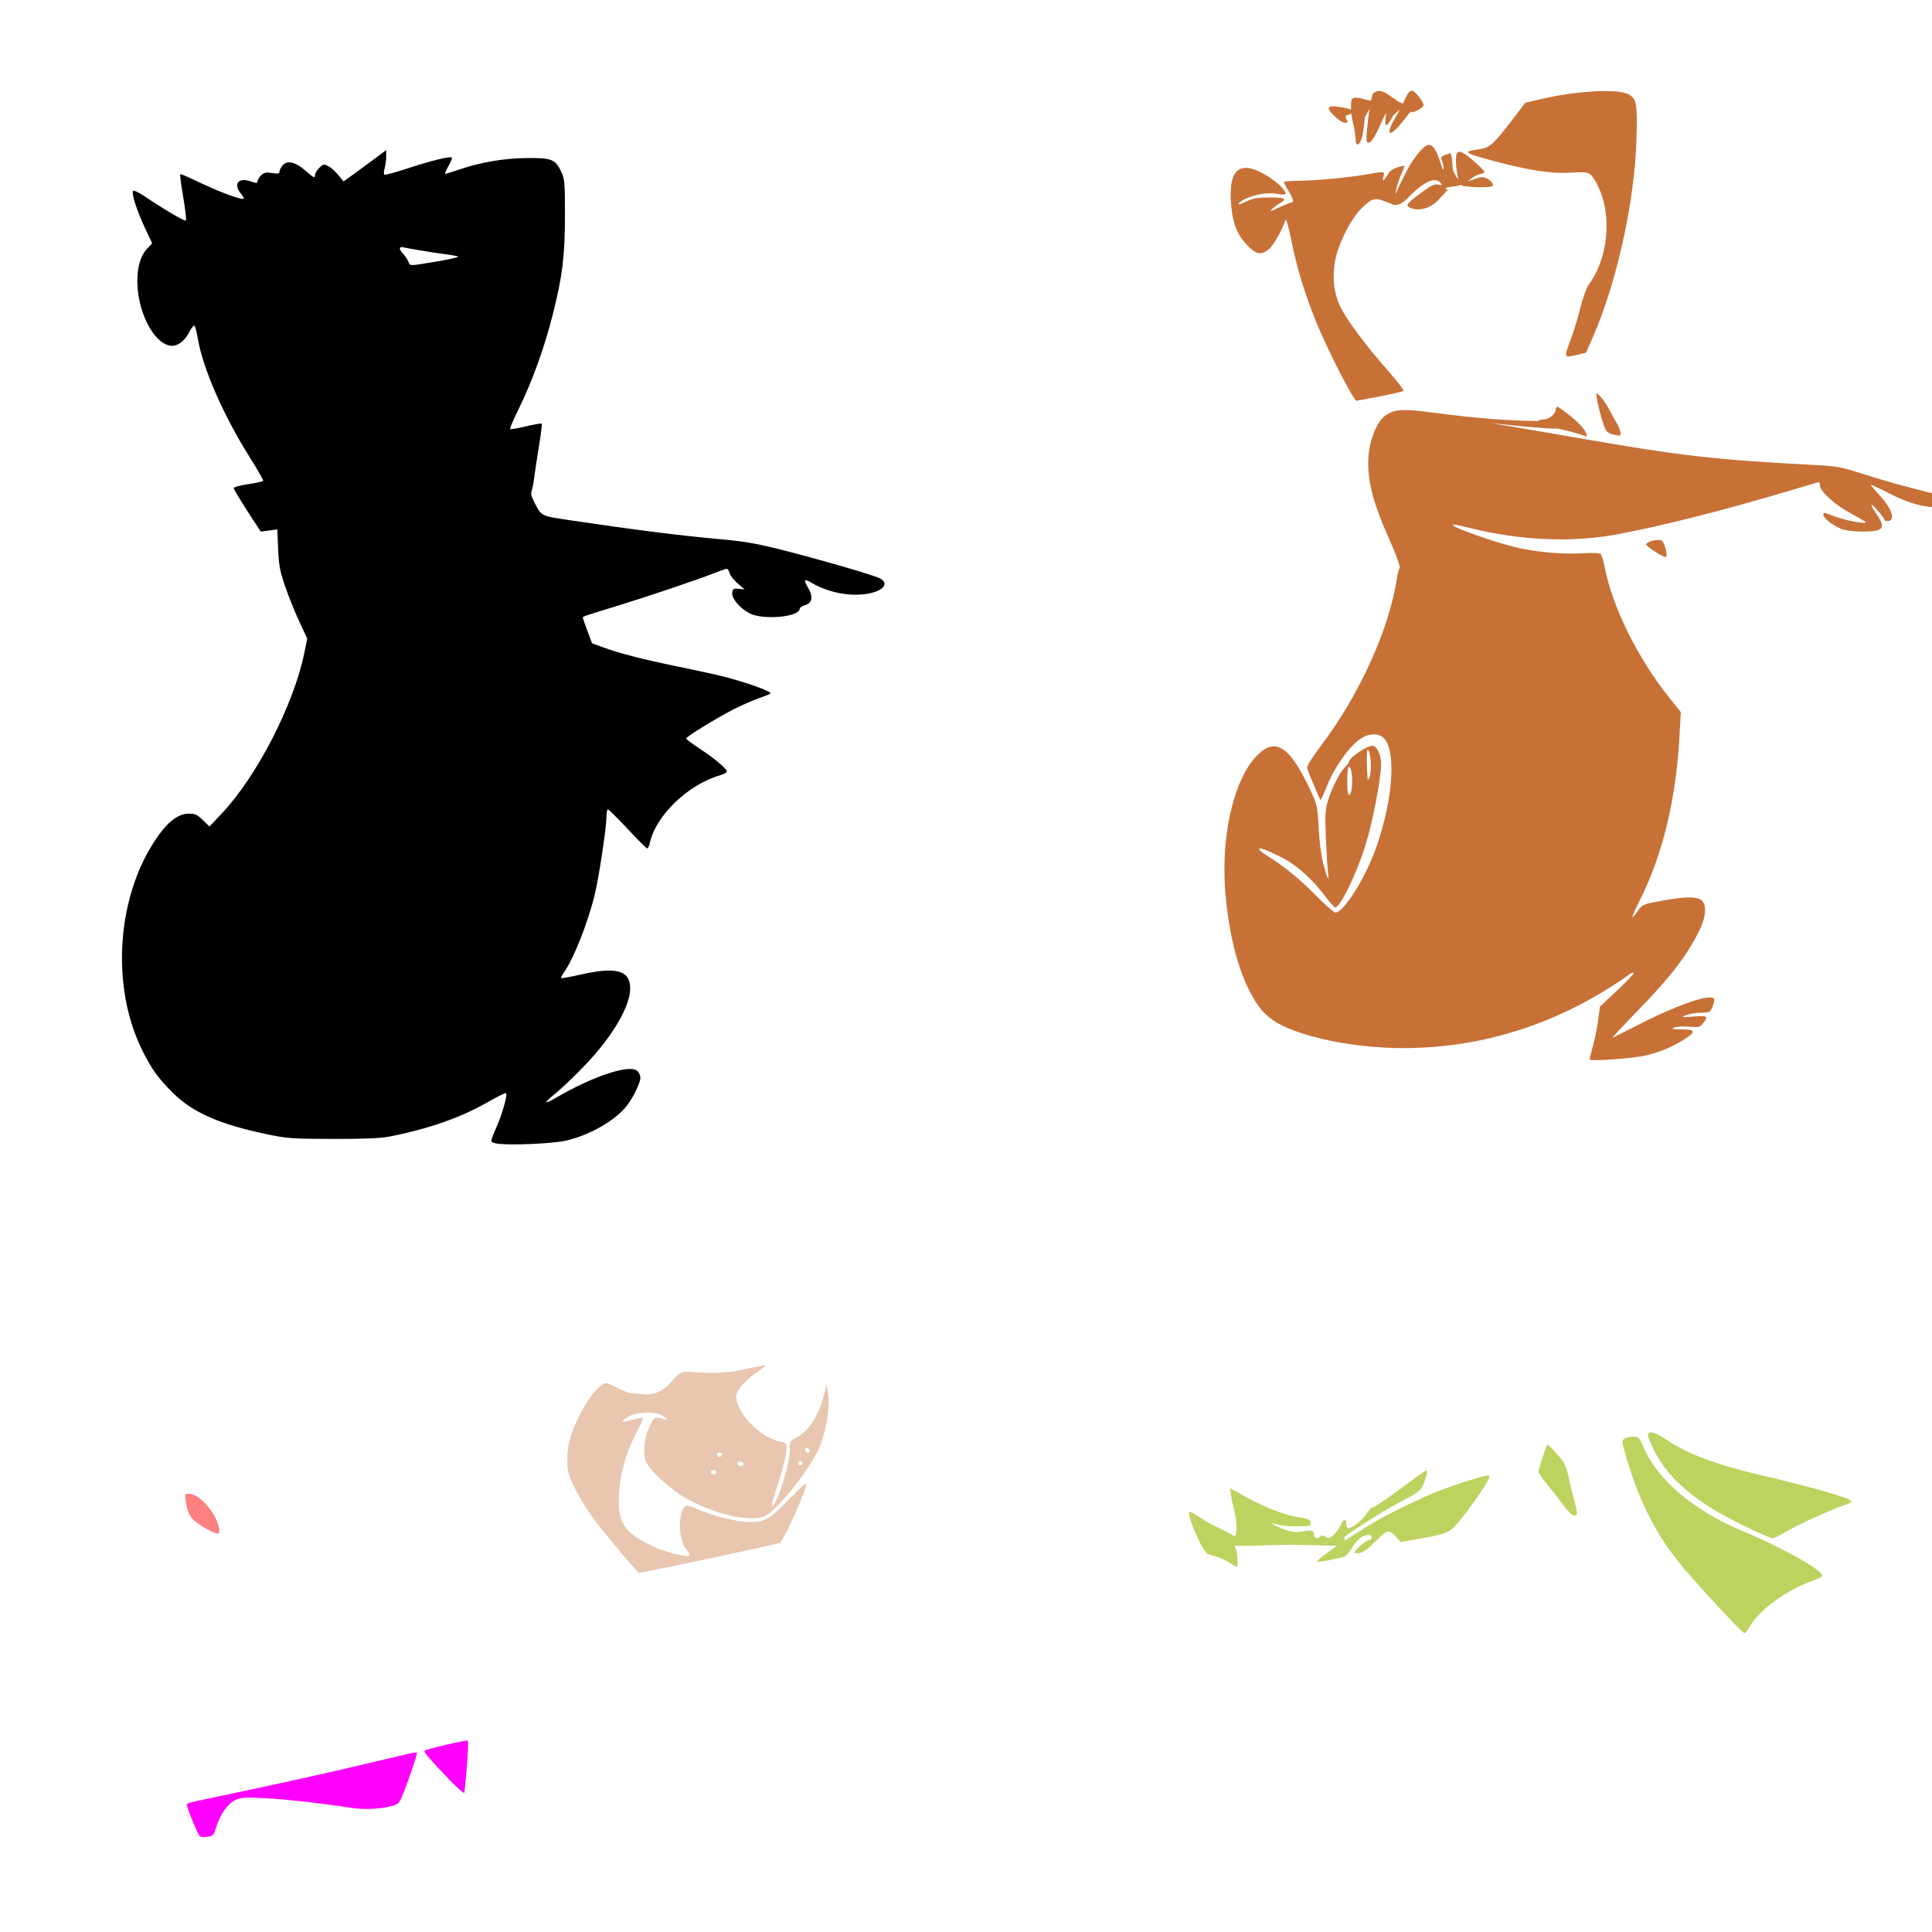 <?xml version="1.0" encoding="UTF-8" standalone="no"?>
<!-- Created with Inkscape (http://www.inkscape.org/) -->

<svg
   xmlns:dc="http://purl.org/dc/elements/1.1/"
   xmlns:cc="http://creativecommons.org/ns#"
   xmlns:rdf="http://www.w3.org/1999/02/22-rdf-syntax-ns#"
   xmlns:svg="http://www.w3.org/2000/svg"
   xmlns="http://www.w3.org/2000/svg"
   xmlns:sodipodi="http://sodipodi.sourceforge.net/DTD/sodipodi-0.dtd"
   xmlns:inkscape="http://www.inkscape.org/namespaces/inkscape"
   id="svg2812"
   version="1.1"
   inkscape:version="0.47 r22583"
   width="1080"
   height="1080"
   sodipodi:docname="YogiLaughing.jpg">
  <defs
     id="defs2816">
    <inkscape:perspective
       sodipodi:type="inkscape:persp3d"
       inkscape:vp_x="0 : 0.5 : 1"
       inkscape:vp_y="0 : 1000 : 0"
       inkscape:vp_z="1 : 0.5 : 1"
       inkscape:persp3d-origin="0.5 : 0.33333333 : 1"
       id="perspective2820" />
  </defs>
  <sodipodi:namedview
     pagecolor="#ffffff"
     bordercolor="#666666"
     borderopacity="1"
     objecttolerance="10"
     gridtolerance="10"
     guidetolerance="10"
     inkscape:pageopacity="0"
     inkscape:pageshadow="2"
     inkscape:window-width="1280"
     inkscape:window-height="1002"
     id="namedview2814"
     showgrid="false"
     inkscape:zoom="0.26700352"
     inkscape:cx="942.99658"
     inkscape:cy="610.08839"
     inkscape:window-x="1276"
     inkscape:window-y="92"
     inkscape:window-maximized="1"
     inkscape:current-layer="svg2812" />
  <path
     style="fill:#000000"
     d="m 215.89,83.919 -8.272,6.148 c -4.559,3.389 -9.946,7.346 -11.96,8.775 l -3.651,2.59 -2.869,-3.558 c -1.571,-1.958 -4.087,-4.198 -5.589,-4.974 -2.575,-1.332 -2.864,-1.272 -5.086,0.95 -1.296,1.296 -2.347,3.014 -2.347,3.819 0,2.149 -0.674,1.852 -5.403,-2.31 -5.496,-4.838 -10.306,-5.92 -12.762,-2.888 -0.951,1.175 -1.733,2.747 -1.733,3.502 0,1.087 -0.875,1.24 -4.173,0.745 -3.482,-0.522 -4.488,-0.282 -6.148,1.379 -1.093,1.093 -1.993,2.577 -1.993,3.297 0,1.114 -0.58,1.104 -3.838,-0.019 -6.64,-2.288 -9.734,1.317 -5.626,6.539 1.042,1.325 1.882,2.662 1.882,2.981 0,1.546 -14.302,-3.731 -27.218,-10.042 -4.347,-2.124 -8.108,-3.666 -8.346,-3.428 -0.238,0.238 0.518,6.024 1.677,12.855 1.158,6.831 1.838,12.693 1.509,13.022 -0.602,0.602 -12.439,-6.359 -23.027,-13.525 -3.126,-2.116 -6.039,-3.513 -6.465,-3.111 -1.155,1.091 1.887,10.736 6.502,20.605 l 4.099,8.737 -2.794,2.981 c -4.045,4.33 -5.967,11.877 -5.384,21.182 1.068,17.044 10.446,33.124 19.319,33.124 3.703,0 7.233,-2.939 9.986,-8.309 1.034,-2.016 2.213,-3.303 2.608,-2.85 0.395,0.453 1.231,3.805 1.863,7.452 2.886,16.663 14.289,42.711 28.839,65.838 4.421,7.027 7.869,13.052 7.657,13.395 -0.212,0.343 -4.008,1.166 -8.439,1.826 -4.448,0.662 -8.067,1.647 -8.067,2.217 0,0.568 3.405,6.286 7.564,12.687 l 7.564,11.625 4.62,-0.615 4.639,-0.615 0.447,10.768 c 0.375,9.112 0.949,12.283 3.801,20.716 1.853,5.479 5.432,14.39 7.936,19.785 l 4.546,9.799 -1.677,8.179 c -5.895,28.674 -26.39,68.572 -45.848,89.256 l -7.135,7.582 -3.689,-3.596 c -3.108,-3.035 -4.339,-3.596 -7.75,-3.596 -5.521,0 -10.852,3.699 -16.562,11.476 -23.704,32.281 -27.789,84.222 -9.501,120.964 5.164,10.376 8.63,15.203 16.879,23.455 11.129,11.133 26.066,17.726 52.648,23.287 11.521,2.41 13.902,2.597 36.943,2.645 17.012,0.036 26.681,-0.362 31.261,-1.248 22.074,-4.27 40.487,-10.733 55.908,-19.636 5.026,-2.902 9.405,-5.015 9.725,-4.695 0.886,0.886 -2.432,12.401 -5.552,19.282 -1.527,3.367 -2.776,6.679 -2.776,7.359 0,0.755 1.564,1.415 4.024,1.677 8.349,0.887 30.603,-0.16 37.651,-1.77 13.214,-3.018 27.304,-11.035 33.907,-19.282 3.653,-4.563 7.755,-12.958 7.769,-15.91 0.005,-1.135 -0.702,-2.789 -1.584,-3.67 -4.131,-4.131 -24.805,2.686 -46.258,15.258 -2.387,1.399 -4.535,2.358 -4.769,2.124 -0.235,-0.235 2.341,-2.68 5.719,-5.421 3.378,-2.741 10.732,-9.811 16.338,-15.705 15.005,-15.774 24.802,-32.47 24.852,-42.346 0.052,-10.205 -7.614,-12.419 -27.386,-7.955 -5.955,1.345 -11.011,2.254 -11.234,2.031 -0.223,-0.223 0.523,-1.704 1.658,-3.297 5.4,-7.583 13.362,-27.748 17.177,-43.501 2.311,-9.542 6.534,-37.615 6.539,-43.464 0.002,-2.214 0.377,-4.043 0.82,-4.043 0.443,0 5.379,4.907 10.973,10.899 5.594,5.992 10.52,10.899 10.954,10.899 0.435,0 1.104,-1.364 1.472,-3.037 3.352,-15.262 21.135,-32.476 39.03,-37.763 2.214,-0.654 4.024,-1.601 4.024,-2.124 0,-1.55 -6.564,-7.117 -14.923,-12.65 -4.298,-2.845 -7.825,-5.476 -7.825,-5.85 0,-0.986 17.129,-11.532 26.455,-16.283 4.39,-2.237 10.706,-5.006 14.028,-6.167 3.322,-1.161 6.274,-2.343 6.558,-2.627 1.249,-1.249 -14.99,-6.938 -29.976,-10.489 -3.387,-0.803 -13.406,-2.944 -22.263,-4.769 -19.245,-3.965 -32.312,-7.334 -41.023,-10.563 l -6.409,-2.366 -2.571,-6.912 c -1.413,-3.8 -2.571,-7.164 -2.571,-7.471 0,-0.572 0.907,-0.88 20.363,-6.837 15.38,-4.709 43.914,-14.342 52.369,-17.68 3.791,-1.497 7.29,-2.72 7.787,-2.72 0.498,0 1.18,1.072 1.509,2.385 0.329,1.312 2.353,3.918 4.508,5.775 l 3.931,3.372 -3.316,-0.317 c -2.978,-0.284 -3.353,-0.057 -3.614,2.198 -0.366,3.165 4.226,8.617 9.669,11.476 7.505,3.942 28.038,2.087 28.038,-2.534 0,-0.614 1.399,-1.532 3.093,-2.031 3.893,-1.146 4.535,-4.739 1.714,-9.52 -2.877,-4.876 -2.426,-5.469 2.105,-2.813 8.895,5.213 20.782,7.579 30.385,6.073 9.365,-1.469 13.098,-5.832 7.471,-8.737 -3.546,-1.831 -34.81,-10.883 -55.648,-16.115 -13.617,-3.419 -20.495,-4.582 -34.111,-5.794 -21.463,-1.911 -47.452,-5.192 -82.419,-10.396 -17.576,-2.616 -16.852,-2.258 -20.903,-10.153 -1.681,-3.276 -2.083,-5.032 -1.49,-6.632 0.443,-1.197 1.092,-4.531 1.435,-7.396 0.342,-2.866 1.528,-10.661 2.627,-17.326 1.099,-6.665 1.78,-12.341 1.509,-12.612 -0.271,-0.271 -4.232,0.407 -8.793,1.49 -4.561,1.083 -8.518,1.747 -8.793,1.472 -0.275,-0.275 1.51,-4.591 3.968,-9.576 8.333,-16.894 15.089,-35.515 20.046,-55.275 5.237,-20.875 6.582,-32.032 6.595,-54.53 0.011,-18.39 -0.142,-20.226 -2.031,-24.312 -3.276,-7.087 -5.31,-7.898 -19.226,-7.769 -12.878,0.119 -25.698,2.3 -38.08,6.502 -3.829,1.3 -7.247,2.362 -7.601,2.366 -0.354,0.004 0.444,-1.932 1.77,-4.304 1.326,-2.372 2.179,-4.528 1.9,-4.807 -0.884,-0.884 -11.127,1.599 -24.219,5.887 -6.966,2.282 -13.013,3.948 -13.432,3.689 -0.419,-0.259 -0.371,-1.857 0.112,-3.54 0.483,-1.683 0.876,-4.677 0.876,-6.651 l 0,-3.577 z m 8.831,54.213 c 0.255,0.013 0.556,0.067 0.894,0.149 3.005,0.734 18.175,3.213 24.387,3.987 2.866,0.357 5.612,0.894 6.111,1.192 0.499,0.298 -4.819,1.505 -11.83,2.683 -15.855,2.663 -15.008,2.659 -16.003,0.112 -0.458,-1.172 -1.721,-3.079 -2.813,-4.229 -2.294,-2.417 -2.533,-3.982 -0.745,-3.894 z"
     id="path2890" />
  <path
     id="path2905"
     style="fill:#ff00ff"
     d="m 120.804,1021.539 c 2.315,-7.344 6.446,-13.26 10.654,-15.257 3.177,-1.508 5.206,-1.651 15.995,-1.131 11.575,0.558 32.563,2.89 48.826,5.426 7.317,1.141 16.69,0.706 23.032,-1.069 2.956,-0.827 3.92,-1.731 5.306,-4.976 2.861,-6.698 8.904,-24.35 8.48,-24.774 -0.22,-0.22 -1.88,-0.055 -3.689,0.366 -1.809,0.421 -11.601,2.73 -21.761,5.131 -24.928,5.89 -43.476,10.038 -70.573,15.781 -12.504,2.65 -24.973,5.295 -27.708,5.878 -2.735,0.583 -4.973,1.364 -4.973,1.737 0,1.087 2.432,7.592 4.96,13.269 2.332,5.235 2.348,5.248 6.121,4.888 3.638,-0.347 3.842,-0.549 5.33,-5.268 z m 140.19,-34.196 c 0.641,-7.66 0.864,-14.114 0.495,-14.341 -0.758,-0.468 -23.355,4.814 -24.197,5.656 -0.631,0.631 3.501,5.423 14.273,16.55 4.208,4.346 7.788,7.488 7.957,6.982 0.169,-0.506 0.831,-7.187 1.472,-14.847 z" />
  <path
     style="fill:#ff8080"
     d="m 122.536,854.807 c -1.257,-8.679 -10.834,-19.792 -17.065,-19.801 -2.134,-0.006 -2.207,0.208 -1.566,4.484 1.185,7.903 3.293,10.622 11.915,15.373 5.839,3.217 7.189,3.206 6.716,-0.055 z"
     id="path2852" />
  <path
     id="path2932"
     style="fill:#e9c6af"
     d="m 397.539,823.429 c -0.701,-1.134 1.081,-2.257 2.343,-1.477 1.059,0.655 0.364,2.359 -0.963,2.359 -0.46,0 -1.081,-0.397 -1.38,-0.882 z m 14.642,-5.345 c 0,-0.882 0.645,-1.365 1.579,-1.184 2.377,0.461 2.703,2.674 0.394,2.674 -1.164,0 -1.974,-0.612 -1.974,-1.49 z m 34.102,0.04 c 0,-1.532 1.48,-1.881 2.307,-0.543 0.288,0.466 -0.113,1.092 -0.891,1.391 -0.86,0.33 -1.415,0 -1.415,-0.848 z m -44.864,-3.943 c -1.067,-1.067 -0.65,-2.185 0.815,-2.185 0.782,0 1.421,0.401 1.421,0.891 0,1.195 -1.479,2.05 -2.236,1.293 z m 48.653,-3.684 c 0,-1.673 2.039,-1.382 2.625,0.375 0.206,0.619 -0.3,1.125 -1.125,1.125 -0.825,0 -1.5,-0.675 -1.5,-1.5 z m -22.247,-47.344 c -1.105,0.084 -5.422,0.92 -10.433,2.031 -8.305,1.84 -12.818,2.292 -22.263,2.18 -12.63,0.253 -13.013,-3.507 -20.605,5.999 -4.51,4.874 -10.137,6.682 -15.146,6.036 -2.475,-0.319 -5.528,-0.608 -6.781,-0.652 -1.253,-0.044 -4.581,-1.319 -7.377,-2.832 -2.796,-1.513 -5.653,-2.757 -6.353,-2.757 -4.37,0 -13.921,13.513 -18.555,26.25 -2.404,6.606 -3.051,9.914 -3.13,15.984 -0.089,6.935 0.229,8.308 3.335,14.848 3.499,7.367 8.867,15.821 14.885,23.436 6.967,8.816 21.21,25.579 21.741,25.579 0.304,0 11.004,-2.145 23.772,-4.769 12.768,-2.625 30.421,-6.404 39.235,-8.383 l 16.022,-3.596 2.683,-4.657 c 3.082,-5.349 10.745,-23.174 11.774,-27.386 0.58,-2.374 -0.996,-1.085 -9.632,7.75 -10.81,11.06 -13.448,12.617 -21.238,12.613 -8.011,-0.006 -21.446,-3.348 -31.112,-7.731 -5.105,-2.315 -6.387,-1.852 -7.657,2.72 -2.046,7.368 -0.549,16.93 3.316,21.201 0.915,1.011 1.372,2.112 1.025,2.459 -1.333,1.333 -13.758,-1.864 -21.22,-5.459 -14.266,-6.872 -18.184,-12.181 -18.22,-24.703 -0.038,-13.119 3.53,-26.631 10.358,-39.291 2.053,-3.806 3.436,-7.092 3.074,-7.303 -0.362,-0.211 -2.798,0.18 -5.403,0.876 -6.313,1.686 -7.013,1.606 -4.508,-0.484 5.103,-4.258 17.839,-4.757 22.226,-0.876 1.751,1.549 1.836,1.809 0.428,1.36 -6.045,-1.929 -6.062,-1.909 -8.7,3.297 -2.745,5.418 -3.909,12.917 -2.869,18.462 0.898,4.789 11.802,15.435 22.151,21.629 14.869,8.9 35.22,13.905 44.172,10.861 6.066,-2.062 23.309,-22.899 30.181,-36.459 4.473,-8.827 7.219,-24.479 5.831,-33.236 l -0.708,-4.527 -1.546,6.166 c -2.971,11.793 -8.422,20.199 -15.388,23.753 -3.394,1.732 -3.633,2.154 -3.633,6.055 0,6.937 -4.142,22.291 -8.03,29.808 -2.789,5.393 -2.63,2.434 0.354,-6.707 3.856,-11.811 5.775,-19.502 5.775,-23.157 0,-2.723 -0.33,-3.075 -3.502,-3.67 -10.086,-1.892 -22.776,-13.979 -24.461,-23.306 -0.52,-2.882 -0.134,-3.998 2.552,-7.508 1.734,-2.266 5.624,-5.803 8.644,-7.862 3.02,-2.059 5.356,-3.865 5.198,-4.024 -0.02,-0.02 -0.103,-0.03 -0.261,-0.018 z" />
  <path
     id="path2832"
     style="fill:#bcd35f"
     d="m 865.102,807.471 c -0.583,0 -5.048,13.539 -5.067,15.37 -0.007,0.646 2.838,4.601 6.316,8.775 6.481,7.778 12.513,18.127 15.011,15.116 0.926,-1.116 -2.595,-12.16 -4.15,-19.382 -1.811,-8.409 -2.287,-9.454 -6.763,-14.475 -2.652,-2.975 -5.061,-5.403 -5.347,-5.403 z m 57.576,-6.72 c -0.977,0.081 -1.49,0.683 -1.49,1.807 0,0.686 1.688,4.609 3.745,8.719 6.216,12.419 17.319,23.203 34.428,33.441 8.465,5.065 29.563,15.183 31.652,15.183 0.629,0 3.39,-1.315 6.148,-2.944 8.4,-4.959 27.386,-13.579 36.049,-16.357 0.912,-0.292 1.658,-0.896 1.658,-1.341 0,-1.677 -21.092,-7.765 -51.624,-14.904 -24.142,-5.645 -40.027,-11.672 -52.015,-19.748 -3.994,-2.69 -6.922,-3.991 -8.551,-3.856 z m -8.961,2.329 c -4.214,0.022 -6.744,1.093 -6.744,2.832 0,2.911 5.714,21.021 9.259,29.361 6.673,15.7 11.987,24.837 21.741,37.428 6.919,8.932 35.867,40.259 37.204,40.259 0.426,0 1.882,-1.866 3.223,-4.155 5.357,-9.141 20.97,-20.393 34.913,-25.132 2.675,-0.909 5.024,-2.125 5.216,-2.701 0.947,-2.842 -21.263,-15.434 -43.818,-24.852 -28.373,-11.848 -48.524,-29.044 -56.467,-48.158 -1.72,-4.139 -2.431,-4.892 -4.527,-4.881 z m -116.435,18.927 c -0.441,0 -3.752,2.265 -7.359,5.03 -9.871,7.566 -21.844,15.817 -22.952,15.817 -0.54,0 -1.918,1.494 -3.055,3.335 -2.097,3.394 -7.939,8.03 -10.135,8.03 -0.661,0 -1.211,-1.063 -1.211,-2.366 0,-3.313 -1.607,-2.953 -3.167,0.708 -0.721,1.693 -2.465,4.119 -3.856,5.403 -2.211,2.039 -2.772,2.19 -4.49,1.118 -1.41,-0.881 -2.264,-0.94 -2.999,-0.205 -1.627,1.627 -3.484,1.187 -3.484,-0.82 0,-2.691 -1.017,-2.954 -7.21,-1.863 -5.124,0.903 -11.344,-1.4 -17.419,-5.067 4.274,1.422 8.88,2.052 14.457,2.087 7.578,0.046 8.272,-0.096 8.272,-1.77 0,-1.967 -0.956,-2.408 -7.564,-3.428 -6.403,-0.988 -16.448,-4.795 -26.771,-10.153 -3.924,-2.037 -9.072,-5.336 -10.582,-5.85 0.353,8.843 5.255,18.55 2.776,27.013 -5.253,-3.378 -11.754,-5.629 -17.345,-9.24 -2.74,-1.505 -5.332,-3.964 -8.383,-4.732 -1.553,1.553 7.319,22.174 10.097,23.474 0.781,0.365 3.159,1.13 5.291,1.695 2.131,0.565 5.322,2.054 7.098,3.316 1.776,1.262 3.617,2.34 4.08,2.385 0.474,0.046 0.551,-3.036 0.186,-7.061 -0.219,-2.418 -1.059,-3.332 -1.323,-5.011 3.308,0.801 18.871,-0.465 36.515,-0.317 l 20.716,0.578 c -6.287,4.29 -10.922,7.775 -10.954,8.439 -0.039,0.799 2.43,0.492 11.625,-1.453 4.032,-0.853 4.905,-1.496 7.377,-5.514 1.54,-2.503 3.833,-5.241 5.105,-6.073 2.919,-1.913 6.166,-1.962 6.166,-0.093 0,0.781 -0.634,1.435 -1.397,1.435 -1.645,0 -8.085,5.444 -8.085,6.837 0,0.577 1.188,0.742 2.944,0.391 1.902,-0.38 4.88,-2.603 8.421,-6.278 3.148,-3.268 6.296,-5.701 7.396,-5.701 1.053,0 3.032,1.34 4.397,2.962 l 2.478,2.944 9.222,-1.602 c 15.942,-2.762 18.35,-3.699 22.542,-8.775 6.431,-7.786 14.457,-19.088 16.879,-23.772 1.448,-2.8 1.451,-3.018 -0.018,-3.018 -3.127,0 -26.021,7.65 -33.981,11.346 -17.966,8.341 -23.536,11.187 -33.161,17.009 -4.24,2.565 -8.623,5.374 -12.668,8.048 l -0.354,-2.087 c 10.426,-7.397 23.545,-15.511 33.273,-20.567 7.475,-3.885 9.389,-5.328 10.638,-8.048 2.013,-4.384 2.973,-8.533 1.975,-8.533 z" />
  <path
     style="fill:#c87137"
     d="m 789.186,50.684 c -1.189,0 -2.378,1.512 -3.763,4.732 -0.3,0.698 -0.706,1.543 -1.155,2.459 -5.556,-1.459 -11.294,-10.51 -16.786,-5.533 -0.323,0.625 -0.711,2.113 -1.099,4.061 -10.759,-2.85 -11.444,-3.068 -11.122,4.788 -1.464,-0.502 -3.888,-0.976 -7.173,-1.509 -6.969,-1.13 -6.919,1.216 -0.615,6.52 2.846,2.395 4.763,3.043 5.85,1.956 0.29,-0.29 -2.241,-3.219 -0.466,-3.745 1.089,-0.323 1.931,-0.63 2.571,-0.913 0.18,1.5 0.489,3.234 0.931,5.179 0.818,3.598 1.49,7.867 1.49,9.501 0,3.895 2.024,3.282 3.428,-1.043 0.579,-1.784 1.321,-6.98 1.658,-11.551 l 2.683,-4.844 c -1.192,7.566 -2.179,17.457 -1.546,18.481 1.065,1.723 3.4,-0.689 5.962,-6.148 1.503,-3.203 3.219,-6.876 3.819,-8.179 1.01,-2.193 1.054,-2.119 0.652,1.155 -0.7,5.708 1.055,5.06 4.303,-1.602 l 3.689,-3.148 c -0.816,1.528 -1.655,3.044 -2.403,4.285 -5.237,8.686 -4.221,11.657 1.733,5.067 1.844,-2.041 4.058,-4.807 4.937,-6.148 0.879,-1.341 1.978,-2.205 2.44,-1.919 1.086,0.671 6.539,-2.529 6.539,-3.838 0,-2.062 -4.884,-8.067 -6.558,-8.067 z m 107.159,0.205 c -9.82,0.096 -22.877,1.675 -35.024,4.527 l -8.719,2.049 -6.595,8.682 c -10.696,14.087 -13.311,16.495 -18.667,17.214 -10.167,1.365 -9.395,2.051 7.303,6.539 19.859,5.338 32.885,7.333 43.11,6.614 5.401,-0.38 9.298,-0.217 10.47,0.41 2.675,1.432 6.698,9.284 8.365,16.357 3.707,15.725 0.297,34.099 -8.514,45.867 -1.184,1.581 -3.225,7.245 -4.602,12.78 -1.36,5.471 -3.748,13.363 -5.31,17.531 -4.093,10.922 -4.207,10.668 3.67,8.849 l 4.769,-1.099 3.763,-8.607 c 13.534,-31.02 23.457,-76.106 24.424,-110.923 0.539,-19.42 0.124,-22.046 -3.931,-24.703 -2.048,-1.342 -6.597,-2.021 -12.594,-2.087 -0.625,-0.007 -1.264,-0.006 -1.919,0 z m -97.826,30.106 c -2.474,0 -8.638,7.528 -12.594,15.37 -1.835,3.639 -4.304,8.53 -5.924,12.314 0.342,-2.997 1.699,-7.72 2.999,-10.526 1.302,-2.811 2.217,-5.253 2.049,-5.421 -0.168,-0.168 -1.938,0.202 -3.95,0.82 -2.465,0.757 -4.259,2.133 -5.496,4.229 -2.189,3.709 -3.032,3.993 -2.217,0.745 0.708,-2.821 0.809,-2.821 -9.855,-0.987 -10.203,1.755 -25.496,3.223 -36.477,3.484 -4.689,0.111 -8.816,0.352 -9.185,0.54 -0.369,0.188 0.583,2.321 2.124,4.751 2.837,4.474 3.519,6.893 1.938,6.893 -0.478,0 -2.922,0.937 -5.44,2.087 -2.518,1.15 -5.012,2.296 -5.533,2.534 -2.157,0.983 1.975,-2.958 4.434,-4.229 4.576,-2.367 3.06,-3.233 -5.626,-3.223 -6.847,0.008 -9.161,0.422 -13.376,2.385 -2.987,1.39 -4.643,1.815 -3.987,1.025 3.139,-3.783 14.601,-6.674 21.406,-5.403 2.36,0.441 4.488,0.469 4.732,0.074 0.814,-1.317 -3.603,-5.893 -9.129,-9.464 -15.424,-9.969 -22.485,-5.554 -21.35,13.339 0.706,11.758 3.204,18.576 9.091,24.685 5.176,5.37 7.917,5.848 12.277,2.18 2.501,-2.105 7.036,-10.079 9.11,-16.04 0.436,-1.252 1.594,2.681 3.409,11.606 3.085,15.173 7.565,29.865 13.768,45.103 6.495,15.956 20.942,44.172 22.617,44.172 0.138,0 5.949,-1.094 12.911,-2.441 6.962,-1.346 12.951,-2.741 13.32,-3.093 0.369,-0.352 -3.613,-5.545 -8.868,-11.532 -12.706,-14.476 -22.686,-27.872 -26.473,-35.565 -3.883,-7.888 -4.764,-18.345 -2.366,-27.926 2.409,-9.624 8.678,-21.458 14.401,-27.181 5.462,-5.462 7.499,-6.009 13.32,-3.577 1.579,0.66 3.08,1.202 3.763,1.36 0.033,0.203 0.117,0.331 0.261,0.373 2.901,0.832 6.319,-1.601 8.477,-3.838 12.269,-12.725 16.921,-10.552 18.63,-7.787 0.394,0.638 -0.249,0.768 -1.826,0.373 -1.96,-0.492 -3.698,0.328 -8.961,4.229 -8.585,6.364 -9.317,7.254 -6.893,8.551 4.038,2.161 11.252,1.112 16.059,-4.266 2.556,-2.86 4.294,-4.622 5.365,-5.57 -2.053,-0.353 -1.758,-1.298 1.211,-1.639 1.404,-0.162 4.795,-0.533 6.055,-1.155 0.18,0.184 0.356,0.291 0.54,0.335 0.008,0.007 0.008,0.012 0.018,0.019 0.712,0.459 6.527,0.969 10.191,0.969 5.56,0 7.117,-0.29 7.117,-1.36 0,-1.718 -3.621,-4.322 -6.017,-4.322 -1.288,0 -5.147,1.231 -8.011,2.478 0.21,-0.196 0.425,-0.387 0.633,-0.596 1.569,-1.569 4.16,-3.109 5.757,-3.428 1.597,-0.319 2.888,-0.896 2.888,-1.285 0,-0.898 -7.405,-7.751 -10.731,-9.93 -4.407,-2.888 -5.688,-1.395 -5.123,5.924 0.257,3.335 0.739,6.186 1.341,8.234 -1.424,-1.778 -3.147,-4.272 -3.279,-6.837 -0.221,-4.298 -0.74,-7.825 -1.174,-7.825 -0.434,0 -1.894,0.426 -3.223,0.931 -2.132,0.811 -2.296,1.204 -1.472,3.372 0.514,1.352 0.887,3.389 0.838,4.527 -0.049,1.138 -0.932,-0.693 -1.975,-4.08 -2.076,-6.74 -3.958,-9.483 -6.52,-9.483 z M 892.471,219.713 c -0.807,0.499 2.506,14.333 4.695,19.617 0.709,1.713 2.054,2.937 3.614,3.279 1.367,0.299 2.907,0.67 3.428,0.82 2.338,0.672 2.313,-1.561 -0.056,-6.26 -3.612,-5.724 -6.244,-13.223 -11.681,-17.456 z m -21.797,7.582 c -0.573,0.354 -1.043,1.173 -1.043,1.826 0,2.25 -3.823,5.328 -6.614,5.328 -1.512,0 -3.013,0.429 -3.335,0.95 -51.646,-0.888 -74.288,-10.072 -83.406,-4.192 -2.517,1.229 -4.521,3.23 -6.111,6.092 -16.234,30.159 9.503,64.715 12.352,79.997 -0.493,0.594 -1.17,2.991 -1.509,5.31 -4.148,28.392 -20.772,65.297 -42.271,93.858 -5.475,7.272 -8.376,11.921 -8.067,12.948 0.71,2.36 6.98,17.245 7.471,17.736 0.231,0.231 1.604,-2.658 3.055,-6.427 4.435,-11.519 13.299,-24.054 19.897,-28.131 4.467,-2.761 9.456,-2.796 12.333,-0.093 7.143,6.71 5.385,33.973 -3.912,60.678 -6.003,17.242 -18.286,36.943 -23.027,36.943 -0.835,0 -5.751,-4.319 -10.936,-9.594 -9.06,-9.218 -17.63,-16.193 -27.2,-22.17 -2.474,-1.545 -4.489,-3.151 -4.49,-3.577 0,-1.204 3.561,0.053 12.091,4.266 8.644,4.269 17.406,12.047 25.132,22.319 2.449,3.256 4.824,5.906 5.272,5.906 2.742,0 11.534,-17.816 16.599,-33.627 4.191,-13.082 9.081,-38.211 9.091,-46.687 0.006,-4.491 -1.949,-9.13 -4.229,-10.004 -2.431,-0.933 -13.749,6.476 -13.749,8.998 0,0.4 -1.047,1.755 -2.31,3.018 -2.991,2.991 -7.52,12.061 -9.576,19.133 -1.375,4.73 -1.537,7.893 -1.006,20.307 0.346,8.091 0.869,16.639 1.174,18.984 0.8,6.166 -0.304,4.298 -2.571,-4.341 -1.188,-4.53 -2.238,-12.566 -2.664,-20.288 -0.695,-12.6 -0.777,-12.935 -5.049,-21.965 -10.202,-21.566 -17.636,-27.551 -26.268,-21.182 -14.651,10.809 -23.559,44.438 -20.866,78.73 2.283,29.062 9.753,53.371 20.381,66.341 1.817,2.218 5.653,5.395 8.533,7.042 14.535,8.316 43.696,14.177 70.496,14.177 45.279,0 88.149,-13.996 126.739,-41.358 1.172,-0.831 2.124,-1.063 2.124,-0.522 0,0.542 -4.234,4.975 -9.408,9.837 l -9.408,8.831 -1.043,7.713 c -0.574,4.239 -1.881,10.72 -2.906,14.42 -1.025,3.7 -1.863,7.014 -1.863,7.359 0,1.325 25.219,-0.524 32.286,-2.366 8.136,-2.12 14.444,-4.823 20.996,-9.036 6.328,-4.069 5.894,-5.292 -1.9,-5.365 -5.32,-0.05 -5.995,-0.213 -4.024,-1.025 1.303,-0.536 5.018,-0.753 8.253,-0.466 5.501,0.488 6.017,0.378 7.825,-1.919 3.12,-3.966 2.531,-4.377 -5.421,-3.763 -6.974,0.538 -7.173,0.5 -4.024,-0.764 1.824,-0.732 5.584,-1.358 8.346,-1.397 4.831,-0.069 5.078,-0.198 6.427,-3.428 0.771,-1.846 1.111,-3.816 0.764,-4.378 -1.869,-3.025 -20.936,3.604 -43.259,15.053 -6.871,3.524 -12.939,6.592 -13.469,6.8 -0.53,0.208 5.222,-5.986 12.78,-13.749 19.345,-19.869 28.192,-31.221 35.415,-45.476 4.232,-8.35 4.763,-15.419 1.323,-17.829 -2.893,-2.026 -9.601,-1.892 -22.226,0.484 -10.432,1.964 -10.635,2.059 -13.171,5.719 -1.416,2.044 -2.747,3.531 -2.962,3.316 -0.215,-0.215 1.798,-4.751 4.471,-10.079 12.249,-24.408 19.709,-54.957 21.704,-88.902 l 0.894,-15.5 -6.893,-8.644 c -17.436,-21.881 -31.498,-50.485 -35.714,-72.601 -0.646,-3.387 -1.64,-6.592 -2.198,-7.135 -0.636,-0.619 -4.2,-0.806 -9.539,-0.484 -10.956,0.661 -24.976,-0.446 -35.9,-2.85 -13.664,-3.008 -41.542,-13.012 -36.72,-13.171 0.695,-0.023 4.52,0.786 8.514,1.788 28.9,7.255 57.985,8.462 84.002,3.484 25.695,-4.916 59.496,-13.528 97.099,-24.741 6.513,-1.942 12.576,-3.748 13.488,-4.005 1.238,-0.35 1.658,0.084 1.658,1.733 0,3.255 8.759,11.028 17.866,15.854 4.247,2.251 7.713,4.318 7.713,4.602 0,1.103 -11.203,-0.954 -16.934,-3.111 -7.118,-2.679 -6.744,-2.627 -6.744,-0.894 0,1.724 5.089,5.664 9.948,7.694 4.377,1.829 18.115,2.1 21.238,0.428 2.515,-1.346 2.064,-3.487 -1.956,-9.371 -1.552,-2.272 -2.631,-4.318 -2.403,-4.546 0.506,-0.506 7.266,7.294 7.266,8.383 0,0.427 0.821,0.764 1.807,0.764 4.562,0 2.527,-6.809 -4.192,-14.066 -2.856,-3.084 -5.179,-5.851 -5.179,-6.148 0,-0.297 4.376,1.719 9.743,4.471 11.485,5.889 19.712,8.16 29.454,8.16 7.935,0 13.297,-1.393 10.973,-2.869 -2.057,-1.307 -12.028,-4.249 -26.976,-7.955 -7.294,-1.808 -19.44,-5.296 -26.995,-7.75 -12.893,-4.188 -14.607,-4.51 -27.945,-5.216 -56.529,-2.994 -74.457,-5.073 -134.508,-15.537 -19.226,-3.35 -33.91,-5.86 -45.681,-7.825 14.002,1.534 30.361,3.148 36.682,3.055 5.992,0.943 16.301,4.28 16.432,4.341 0.342,-4.925 -12.534,-14.263 -16.338,-16.655 z m 55.834,74.594 c -2.309,0.08 -4.805,0.75 -6.353,2.217 -0.389,1.167 10.342,8.043 11.252,7.21 0.368,-0.336 0.2,-2.457 -0.373,-4.713 -0.573,-2.256 -1.629,-4.333 -2.329,-4.602 -0.688,-0.096 -1.429,-0.138 -2.198,-0.112 z M 764.483,419.184 c 1.835,0 2.557,11.891 0.95,15.631 -0.448,1.042 -0.851,1.453 -0.894,0.931 -0.595,-7.12 -0.625,-16.562 -0.056,-16.562 z m -10.526,9.464 c 1.186,0 1.982,3.557 1.919,8.533 -0.06,4.742 -1.045,8.028 -2.087,6.986 -0.985,-0.985 -0.827,-15.519 0.168,-15.519 z"
     id="path2828" />
</svg>
